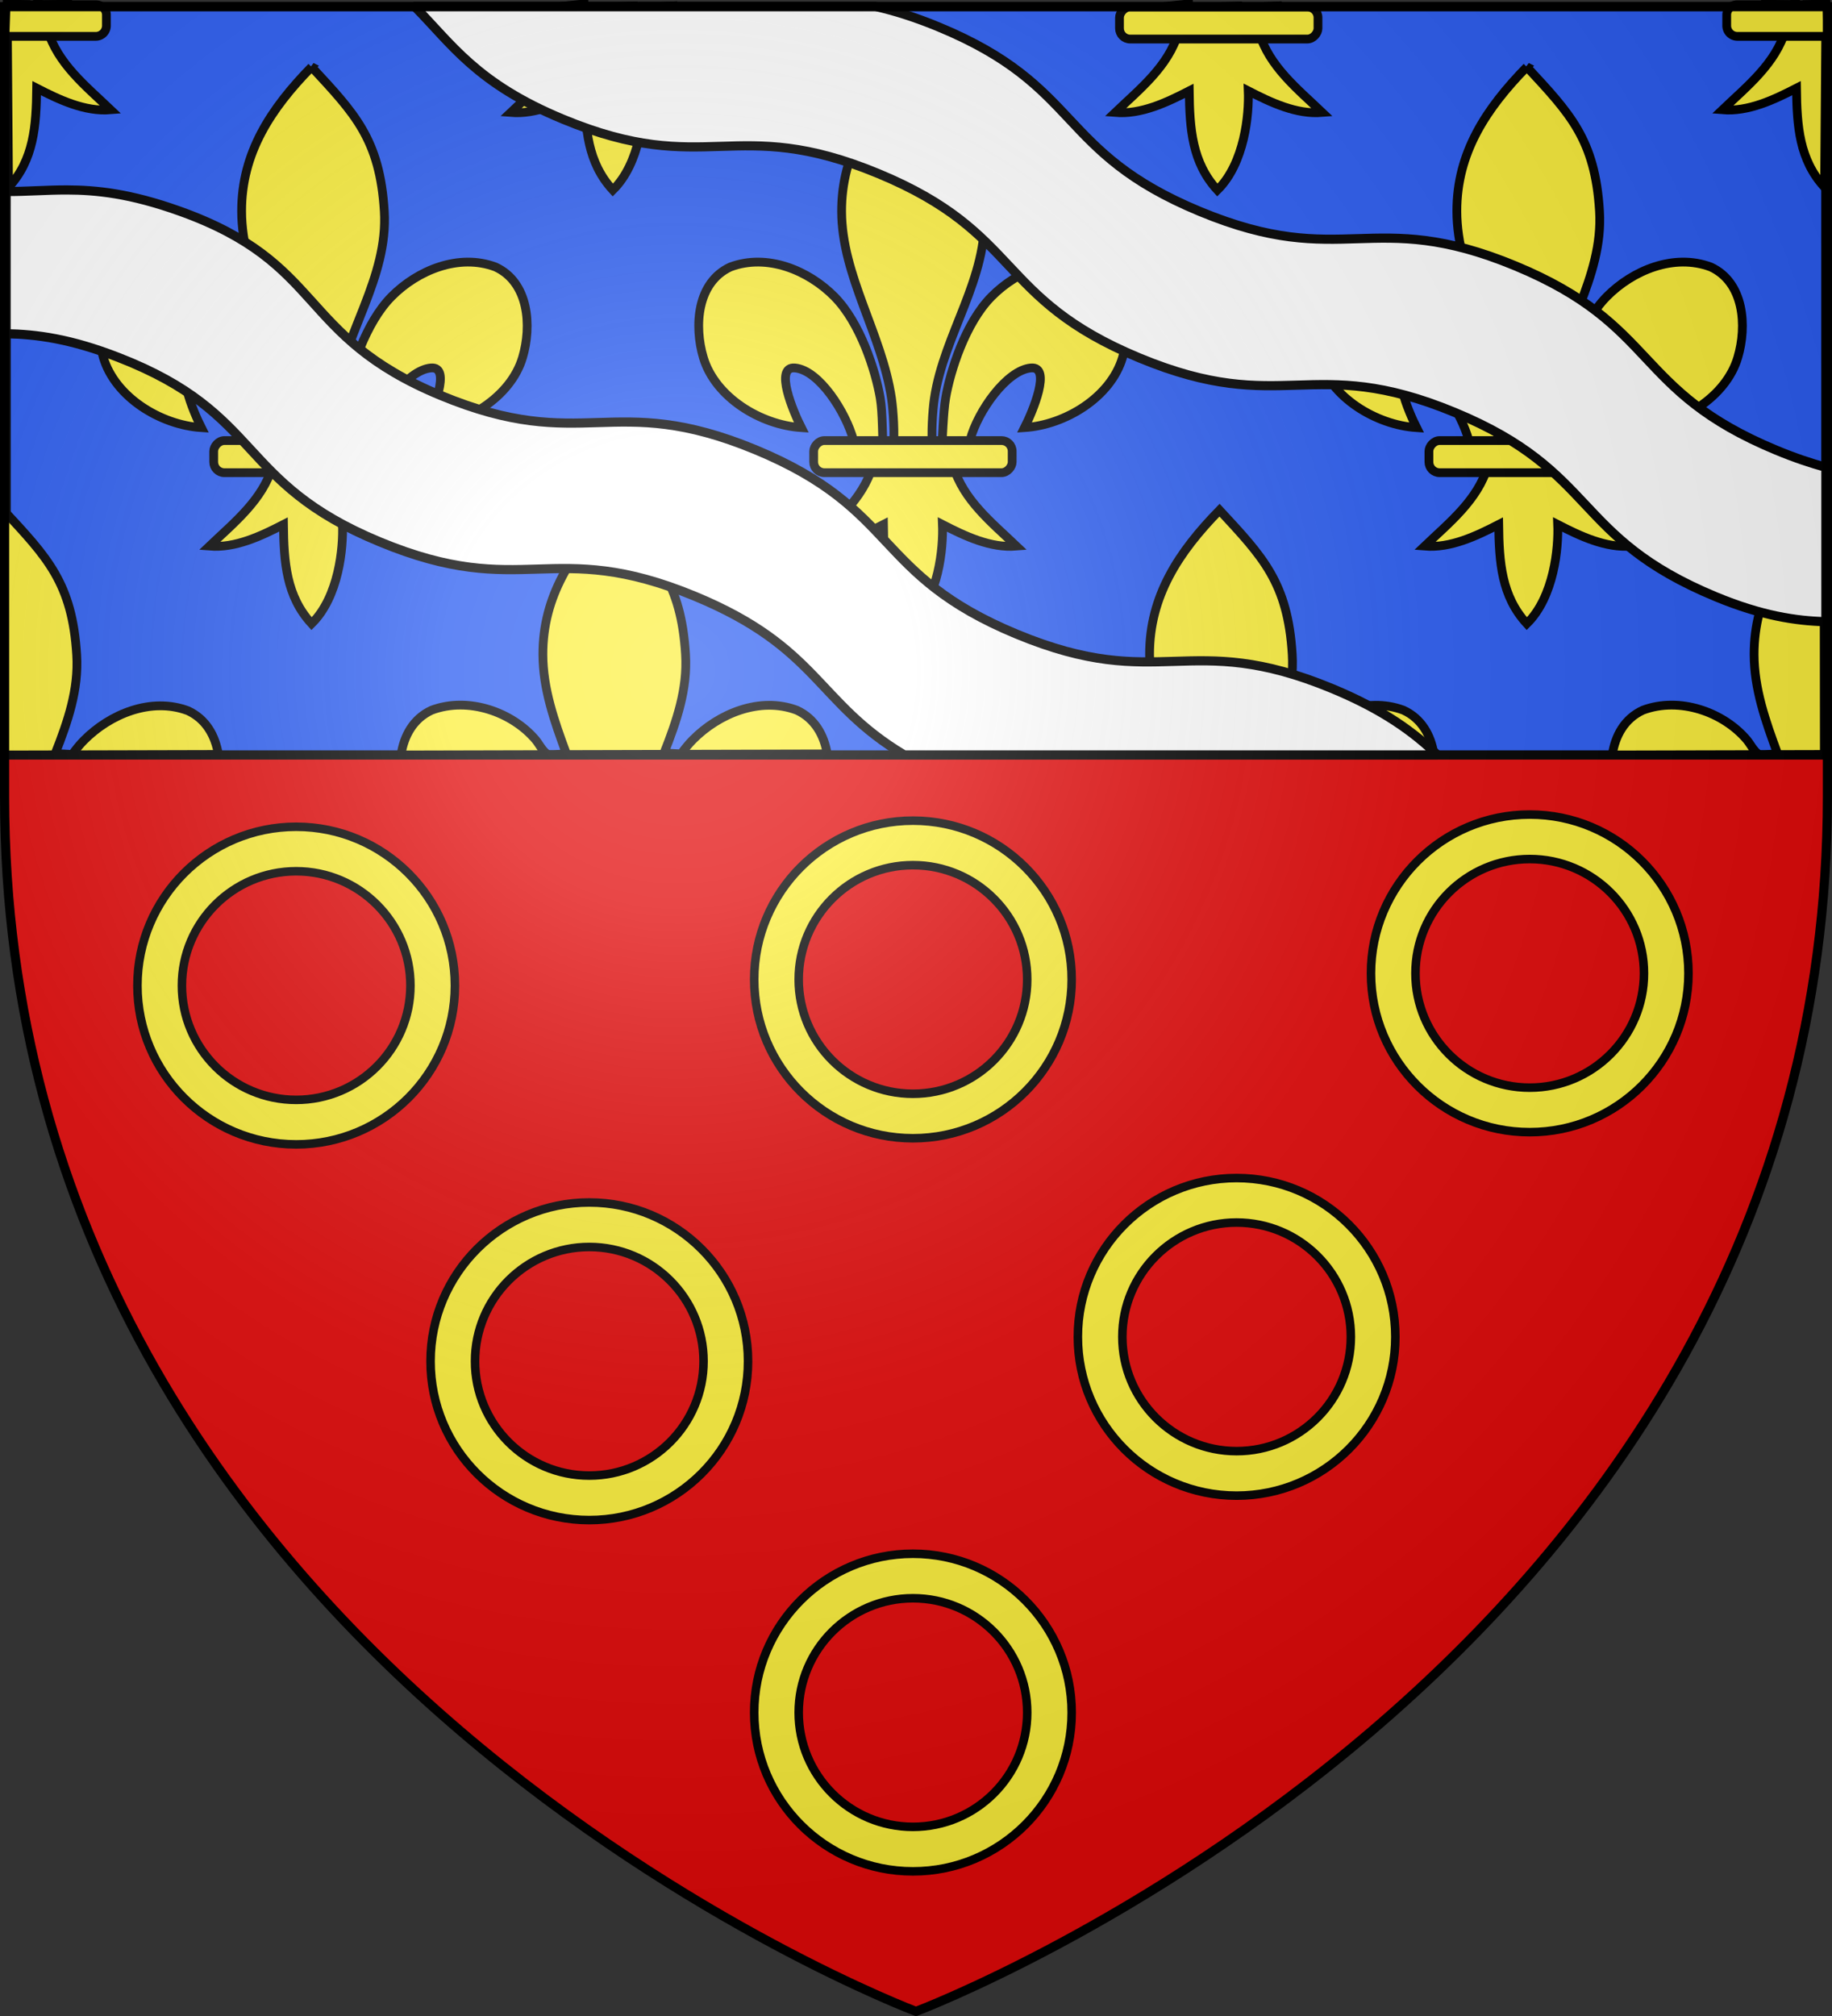 <svg xmlns="http://www.w3.org/2000/svg" xmlns:xlink="http://www.w3.org/1999/xlink" width="600" height="660" version="1.0"><rect width="100%" height="100%" fill="#333333" stroke="none"/><desc>Flag of Canton of Valais (Wallis)</desc><defs><radialGradient xlink:href="#b" id="c" cx="221.445" cy="226.331" r="300" fx="221.445" fy="226.331" gradientTransform="matrix(1.353 0 0 1.349 -77.63 -85.747)" gradientUnits="userSpaceOnUse"/><linearGradient id="b"><stop offset="0" style="stop-color:white;stop-opacity:.314"/><stop offset=".19" style="stop-color:white;stop-opacity:.251"/><stop offset=".6" style="stop-color:#6b6b6b;stop-opacity:.125"/><stop offset="1" style="stop-color:black;stop-opacity:.125"/></linearGradient></defs><g style="display:inline"><path d="M299 658.5s298.5-112.32 298.5-397.772V2.176H.5v258.552C.5 546.18 299 658.5 299 658.5" style="fill:#e20909;fill-opacity:1;fill-rule:evenodd;stroke:none;stroke-width:3;stroke-linecap:butt;stroke-linejoin:miter;stroke-miterlimit:4;stroke-dasharray:none;stroke-opacity:1;display:inline"/></g><g style="display:inline"><path d="M299 508.667c-28.699 0-51.99 23.291-51.99 51.99 0 28.698 23.291 51.99 51.99 51.99s51.99-23.292 51.99-51.99c0-28.699-23.291-51.99-51.99-51.99m0 14.569c20.66 0 37.421 16.762 37.421 37.42 0 20.66-16.762 37.422-37.421 37.422-20.66 0-37.421-16.762-37.421-37.421 0-20.66 16.762-37.421 37.421-37.421" style="opacity:1;fill:#fcef3c;fill-opacity:1;fill-rule:evenodd;stroke:#000;stroke-width:2.8;stroke-linecap:round;stroke-linejoin:round;stroke-miterlimit:4;stroke-dasharray:none;stroke-dashoffset:0;stroke-opacity:1;display:inline"/><g style="stroke:#000;stroke-width:2.8;stroke-miterlimit:4;stroke-dasharray:none;stroke-opacity:1;display:inline"><path d="M189 397.01c-28.699 0-51.99 23.291-51.99 51.99S160.3 500.99 189 500.99 240.99 477.7 240.99 449 217.7 397.01 189 397.01m0 14.569c20.66 0 37.421 16.762 37.421 37.421 0 20.66-16.762 37.421-37.421 37.421-20.66 0-37.421-16.762-37.421-37.421 0-20.66 16.762-37.421 37.421-37.421M401 389.01c-28.699 0-51.99 23.291-51.99 51.99S372.3 492.99 401 492.99 452.99 469.7 452.99 441 429.7 389.01 401 389.01m0 14.569c20.66 0 37.421 16.762 37.421 37.421 0 20.66-16.762 37.421-37.421 37.421-20.66 0-37.421-16.762-37.421-37.421 0-20.66 16.762-37.421 37.421-37.421" style="opacity:1;fill:#fcef3c;fill-opacity:1;fill-rule:evenodd;stroke:#000;stroke-width:2.8;stroke-linecap:round;stroke-linejoin:round;stroke-miterlimit:4;stroke-dasharray:none;stroke-dashoffset:0;stroke-opacity:1" transform="translate(4 -3.343)"/></g><path d="M299 268.667c-28.699 0-51.99 23.291-51.99 51.99 0 28.698 23.291 51.99 51.99 51.99s51.99-23.292 51.99-51.99c0-28.699-23.291-51.99-51.99-51.99m0 14.569c20.66 0 37.421 16.762 37.421 37.42 0 20.66-16.762 37.422-37.421 37.422-20.66 0-37.421-16.762-37.421-37.421 0-20.66 16.762-37.421 37.421-37.421" style="opacity:1;fill:#fcef3c;fill-opacity:1;fill-rule:evenodd;stroke:#000;stroke-width:2.8;stroke-linecap:round;stroke-linejoin:round;stroke-miterlimit:4;stroke-dasharray:none;stroke-dashoffset:0;stroke-opacity:1;display:inline"/><g style="stroke:#000;stroke-width:2.8;stroke-miterlimit:4;stroke-dasharray:none;stroke-opacity:1;display:inline"><path d="M499 261.01c-28.699 0-51.99 23.291-51.99 51.99S470.3 364.99 499 364.99 550.99 341.7 550.99 313 527.7 261.01 499 261.01m0 14.569c20.66 0 37.421 16.762 37.421 37.421 0 20.66-16.762 37.421-37.421 37.421-20.66 0-37.421-16.762-37.421-37.421 0-20.66 16.762-37.421 37.421-37.421M95 265.01c-28.699 0-51.99 23.291-51.99 51.99S66.3 368.99 95 368.99 146.99 345.7 146.99 317 123.7 265.01 95 265.01m0 14.569c20.66 0 37.421 16.762 37.421 37.421 0 20.66-16.762 37.421-37.421 37.421-20.66 0-37.421-16.762-37.421-37.421 0-20.66 16.762-37.421 37.421-37.421" style="opacity:1;fill:#fcef3c;fill-opacity:1;fill-rule:evenodd;stroke:#000;stroke-width:2.8;stroke-linecap:round;stroke-linejoin:round;stroke-miterlimit:4;stroke-dasharray:none;stroke-dashoffset:0;stroke-opacity:1" transform="translate(2 5.657)"/></g><path d="M2.01 2.131h595.98v245.03H2.01z" style="fill:#2b5df2;fill-opacity:1;fill-rule:evenodd;stroke:#000;stroke-width:3.019;stroke-linecap:round;stroke-linejoin:round;stroke-miterlimit:4;stroke-dashoffset:0;stroke-opacity:1"/><g style="stroke:#000;stroke-width:6.01;stroke-miterlimit:4;stroke-dasharray:none;stroke-opacity:1;display:inline" transform="matrix(.478 0 0 .478 321.536 370.876)"><path d="M-48.097-730.047C-18.635-698.2-1.31-680.639 1.716-631.226c2.8 45.728-27.63 83.959-34.188 128.188-1.244 8.39-2.311 25.513-1.187 32.458.832 5.143 3.392 20.855 6.187 1.414.575-3.999.987-24.06 2.75-34.247 3.212-18.561 13.498-51.199 31.344-69.281 17.838-18.075 46.104-29.799 71.312-20.344 22.84 10.538 25 40.3 18.5 62.062-8.138 27.256-39.24 46.12-67.125 47.97 5.526-10.927 18.75-42.114 4.407-40.876-16.603 1.433-36.463 29.681-41.633 49.06-1.947 7.297-1.16 18.627-11.586 18.159 6.875 23.228 26.28 38.598 43.281 54.812-17.722 1.474-35.255-6.867-50.719-14.812.654 15.925-2.437 49.567-21.156 67.937-17.375-18.916-18.956-41.986-19.281-67.937-15.463 7.945-32.996 16.286-50.719 14.812 17.001-16.214 36.407-31.584 43.281-54.812-10.425.468-11.052-10.155-13-17.453-5.17-19.377-23.616-48.333-40.218-49.766-14.344-1.238-1.12 29.949 4.406 40.875-27.884-1.848-58.986-20.713-67.125-47.969-6.499-21.762-4.34-51.524 18.5-62.062 25.208-9.455 53.474 2.27 71.312 20.344 17.846 18.082 28.132 50.72 31.344 69.281 1.763 10.187 1.468 28.834 2.043 32.833 2.796 19.441 6.062 5.143 6.895 0 1.124-6.945.056-24.069-1.188-32.458-6.559-44.23-34.109-84.015-34.187-128.188-.07-39.886 19.983-70.234 47.937-98.82z" style="fill:#fcef3c;fill-opacity:1;fill-rule:evenodd;stroke:#000;stroke-width:6.01;stroke-linecap:butt;stroke-linejoin:miter;stroke-miterlimit:4;stroke-dasharray:none;stroke-opacity:1"/><rect width="136" height="22" x="-20.841" y="-474.154" rx="7.324" ry="7.324" style="fill:#fcef3c;fill-opacity:1;fill-rule:evenodd;stroke:#000;stroke-width:6.01;stroke-linejoin:round;stroke-miterlimit:4;stroke-dasharray:none;stroke-opacity:1" transform="scale(-1 1)"/></g><g style="stroke:#000;stroke-width:6.01;stroke-miterlimit:4;stroke-dasharray:none;stroke-opacity:1;display:inline" transform="matrix(.478 0 0 .478 523.035 370.876)"><path d="M-48.097-730.047C-18.635-698.2-1.31-680.639 1.716-631.226c2.8 45.728-27.63 83.959-34.188 128.188-1.244 8.39-2.311 25.513-1.187 32.458.832 5.143 3.392 20.855 6.187 1.414.575-3.999.987-24.06 2.75-34.247 3.212-18.561 13.498-51.199 31.344-69.281 17.838-18.075 46.104-29.799 71.312-20.344 22.84 10.538 25 40.3 18.5 62.062-8.138 27.256-39.24 46.12-67.125 47.97 5.526-10.927 18.75-42.114 4.407-40.876-16.603 1.433-36.463 29.681-41.633 49.06-1.947 7.297-1.16 18.627-11.586 18.159 6.875 23.228 26.28 38.598 43.281 54.812-17.722 1.474-35.255-6.867-50.719-14.812.654 15.925-2.437 49.567-21.156 67.937-17.375-18.916-18.956-41.986-19.281-67.937-15.463 7.945-32.996 16.286-50.719 14.812 17.001-16.214 36.407-31.584 43.281-54.812-10.425.468-11.052-10.155-13-17.453-5.17-19.377-23.616-48.333-40.218-49.766-14.344-1.238-1.12 29.949 4.406 40.875-27.884-1.848-58.986-20.713-67.125-47.969-6.499-21.762-4.34-51.524 18.5-62.062 25.208-9.455 53.474 2.27 71.312 20.344 17.846 18.082 28.132 50.72 31.344 69.281 1.763 10.187 1.468 28.834 2.043 32.833 2.796 19.441 6.062 5.143 6.895 0 1.124-6.945.056-24.069-1.188-32.458-6.559-44.23-34.109-84.015-34.187-128.188-.07-39.886 19.983-70.234 47.937-98.82z" style="fill:#fcef3c;fill-opacity:1;fill-rule:evenodd;stroke:#000;stroke-width:6.01;stroke-linecap:butt;stroke-linejoin:miter;stroke-miterlimit:4;stroke-dasharray:none;stroke-opacity:1"/><rect width="136" height="22" x="-20.841" y="-474.154" rx="7.324" ry="7.324" style="fill:#fcef3c;fill-opacity:1;fill-rule:evenodd;stroke:#000;stroke-width:6.01;stroke-linejoin:round;stroke-miterlimit:4;stroke-dasharray:none;stroke-opacity:1" transform="scale(-1 1)"/></g><g style="stroke:#000;stroke-width:6.01;stroke-miterlimit:4;stroke-dasharray:none;stroke-opacity:1;display:inline" transform="matrix(.478 0 0 .478 125.035 370.876)"><path d="M-48.097-730.047C-18.635-698.2-1.31-680.639 1.716-631.226c2.8 45.728-27.63 83.959-34.188 128.188-1.244 8.39-2.311 25.513-1.187 32.458.832 5.143 3.392 20.855 6.187 1.414.575-3.999.987-24.06 2.75-34.247 3.212-18.561 13.498-51.199 31.344-69.281 17.838-18.075 46.104-29.799 71.312-20.344 22.84 10.538 25 40.3 18.5 62.062-8.138 27.256-39.24 46.12-67.125 47.97 5.526-10.927 18.75-42.114 4.407-40.876-16.603 1.433-36.463 29.681-41.633 49.06-1.947 7.297-1.16 18.627-11.586 18.159 6.875 23.228 26.28 38.598 43.281 54.812-17.722 1.474-35.255-6.867-50.719-14.812.654 15.925-2.437 49.567-21.156 67.937-17.375-18.916-18.956-41.986-19.281-67.937-15.463 7.945-32.996 16.286-50.719 14.812 17.001-16.214 36.407-31.584 43.281-54.812-10.425.468-11.052-10.155-13-17.453-5.17-19.377-23.616-48.333-40.218-49.766-14.344-1.238-1.12 29.949 4.406 40.875-27.884-1.848-58.986-20.713-67.125-47.969-6.499-21.762-4.34-51.524 18.5-62.062 25.208-9.455 53.474 2.27 71.312 20.344 17.846 18.082 28.132 50.72 31.344 69.281 1.763 10.187 1.468 28.834 2.043 32.833 2.796 19.441 6.062 5.143 6.895 0 1.124-6.945.056-24.069-1.188-32.458-6.559-44.23-34.109-84.015-34.187-128.188-.07-39.886 19.983-70.234 47.937-98.82z" style="fill:#fcef3c;fill-opacity:1;fill-rule:evenodd;stroke:#000;stroke-width:6.01;stroke-linecap:butt;stroke-linejoin:miter;stroke-miterlimit:4;stroke-dasharray:none;stroke-opacity:1"/><rect width="136" height="22" x="-20.841" y="-474.154" rx="7.324" ry="7.324" style="fill:#fcef3c;fill-opacity:1;fill-rule:evenodd;stroke:#000;stroke-width:6.01;stroke-linejoin:round;stroke-miterlimit:4;stroke-dasharray:none;stroke-opacity:1" transform="scale(-1 1)"/></g><g style="stroke:#000;stroke-width:6.01;stroke-miterlimit:4;stroke-dasharray:none;stroke-opacity:1;display:inline" transform="matrix(.478 0 0 .478 223.701 228.916)"><path d="M-34.046-474.774c.075 1.62.2 3.046.387 4.194.832 5.143 3.392 20.855 6.187 1.414.128-.887.247-2.565.375-4.75l19.18-.907c-1.947 7.298-1.16 18.628-11.586 18.16 6.875 23.228 26.28 38.598 43.281 54.812-17.722 1.474-35.255-6.867-50.719-14.812.654 15.925-2.437 49.567-21.156 67.937-17.375-18.916-18.956-41.986-19.281-67.937-15.463 7.945-32.996 16.286-50.719 14.812 17.001-16.214 36.407-31.584 43.281-54.812-10.425.468-11.052-10.155-13-17.453l19.94-2.097c.083 2.59.174 4.6.322 5.633 2.796 19.441 6.062 5.143 6.895 0 .153-.946.265-2.081.342-3.357z" style="fill:#fcef3c;fill-opacity:1;fill-rule:evenodd;stroke:#000;stroke-width:6.01;stroke-linecap:butt;stroke-linejoin:miter;stroke-miterlimit:4;stroke-dasharray:none;stroke-opacity:1"/><rect width="136" height="22" x="-20.841" y="-474.154" rx="7.324" ry="7.324" style="fill:#fcef3c;fill-opacity:1;fill-rule:evenodd;stroke:#000;stroke-width:6.01;stroke-linejoin:round;stroke-miterlimit:4;stroke-dasharray:none;stroke-opacity:1" transform="scale(-1 1)"/></g><g style="stroke:#000;stroke-width:6.01;stroke-miterlimit:4;stroke-dasharray:none;stroke-opacity:1;display:inline"><path d="M-48.097-730.047C-18.635-698.2-1.31-680.639 1.716-631.226c1.465 23.917-6.16 45.783-14.706 67.528l11.681.604c2.454-3.49 5.097-6.73 7.93-9.6 17.839-18.075 46.105-29.799 71.313-20.344 12.443 5.741 18.748 17.188 20.86 29.939l-292.02.72c1.99-13.039 8.296-24.81 20.973-30.659 25.208-9.455 55.241 1.326 71.312 20.344 2.584 3.057 6.07 10.409 9.942 10.188l11.112-.634c-8.293-22.34-16.106-44.592-16.147-68.086-.07-39.886 19.983-70.234 47.937-98.82z" style="fill:#fcef3c;fill-opacity:1;fill-rule:evenodd;stroke:#000;stroke-width:6.01;stroke-linecap:butt;stroke-linejoin:miter;stroke-miterlimit:4;stroke-dasharray:none;stroke-opacity:1" transform="matrix(.478 0 0 .478 223.701 515.977)"/></g><g style="stroke:#000;stroke-width:6.01;stroke-miterlimit:4;stroke-dasharray:none;stroke-opacity:1;display:inline"><path d="M-48.097-730.047C-18.635-698.2-1.31-680.639 1.716-631.226c1.465 23.917-6.16 45.783-14.706 67.528l11.681.604c2.454-3.49 5.097-6.73 7.93-9.6 17.839-18.075 46.105-29.799 71.313-20.344 12.443 5.741 18.748 17.188 20.86 29.939l-292.02.72c1.99-13.039 8.296-24.81 20.973-30.659 25.208-9.455 55.241 1.326 71.312 20.344 2.584 3.057 6.07 10.409 9.942 10.188l11.112-.634c-8.293-22.34-16.106-44.592-16.147-68.086-.07-39.886 19.983-70.234 47.937-98.82z" style="fill:#fcef3c;fill-opacity:1;fill-rule:evenodd;stroke:#000;stroke-width:6.01;stroke-linecap:butt;stroke-linejoin:miter;stroke-miterlimit:4;stroke-dasharray:none;stroke-opacity:1" transform="matrix(.478 0 0 .478 422.398 515.977)"/></g><g style="stroke:#000;stroke-width:6.01;stroke-miterlimit:4;stroke-dasharray:none;stroke-opacity:1;display:inline"><path d="m-48.097-730.047.21 167.31-145.34.358c1.991-13.039 8.297-24.81 20.974-30.659 25.208-9.455 55.241 1.326 71.312 20.344 2.584 3.057 6.07 10.409 9.942 10.188l11.112-.634c-8.293-22.34-16.106-44.592-16.147-68.086-.07-39.886 19.983-70.234 47.937-98.82z" style="fill:#fcef3c;fill-opacity:1;fill-rule:evenodd;stroke:#000;stroke-width:6.01;stroke-linecap:butt;stroke-linejoin:miter;stroke-miterlimit:4;stroke-dasharray:none;stroke-opacity:1" transform="matrix(.478 0 0 .478 620.388 515.977)"/></g><g style="stroke:#000;stroke-width:6.01;stroke-miterlimit:4;stroke-dasharray:none;stroke-opacity:1;display:inline"><path d="M-48.097-730.047C-18.635-698.2-1.31-680.639 1.716-631.226c1.465 23.917-6.16 45.783-14.706 67.528l11.681.604c2.454-3.49 5.097-6.73 7.93-9.6 17.839-18.075 46.105-29.799 71.313-20.344 12.443 5.741 18.748 17.188 20.86 29.939l-146.68.361z" style="fill:#fcef3c;fill-opacity:1;fill-rule:evenodd;stroke:#000;stroke-width:6.01;stroke-linecap:butt;stroke-linejoin:miter;stroke-miterlimit:4;stroke-dasharray:none;stroke-opacity:1" transform="matrix(.478 0 0 .478 24.297 516.149)"/></g><g style="stroke:#000;stroke-width:6.01;stroke-miterlimit:4;stroke-dasharray:none;stroke-opacity:1;display:inline" transform="matrix(.478 0 0 .478 421.691 228.916)"><path d="M-34.046-474.774c.075 1.62.2 3.046.387 4.194.832 5.143 3.392 20.855 6.187 1.414.128-.887.247-2.565.375-4.75l19.18-.907c-1.947 7.298-1.16 18.628-11.586 18.16 6.875 23.228 26.28 38.598 43.281 54.812-17.722 1.474-35.255-6.867-50.719-14.812.654 15.925-2.437 49.567-21.156 67.937-17.375-18.916-18.956-41.986-19.281-67.937-15.463 7.945-32.996 16.286-50.719 14.812 17.001-16.214 36.407-31.584 43.281-54.812-10.425.468-11.052-10.155-13-17.453l19.94-2.097c.083 2.59.174 4.6.322 5.633 2.796 19.441 6.062 5.143 6.895 0 .153-.946.265-2.081.342-3.357z" style="fill:#fcef3c;fill-opacity:1;fill-rule:evenodd;stroke:#000;stroke-width:6.01;stroke-linecap:butt;stroke-linejoin:miter;stroke-miterlimit:4;stroke-dasharray:none;stroke-opacity:1"/><rect width="136" height="22" x="-20.841" y="-474.154" rx="7.324" ry="7.324" style="fill:#fcef3c;fill-opacity:1;fill-rule:evenodd;stroke:#000;stroke-width:6.01;stroke-linejoin:round;stroke-miterlimit:4;stroke-dasharray:none;stroke-opacity:1" transform="scale(-1 1)"/></g><g style="stroke:#000;stroke-width:6.01;stroke-miterlimit:4;stroke-dasharray:none;stroke-opacity:1;display:inline"><path d="M-48.097-348.726c-17.375-18.916-18.956-41.986-19.281-67.937-15.463 7.945-32.996 16.286-50.719 14.812 17.001-16.214 36.407-31.584 43.281-54.812-10.425.468-11.052-10.155-13-17.453l15.694.2 4.246-.447c.083 2.59.174 2.75.322 3.783 2.796 19.441 6.062 5.143 6.895 0 .153-.946.265-2.081.342-3.357l13.17-.42z" style="fill:#fcef3c;fill-opacity:1;fill-rule:evenodd;stroke:#000;stroke-width:6.01;stroke-linecap:butt;stroke-linejoin:miter;stroke-miterlimit:4;stroke-dasharray:none;stroke-opacity:1" transform="matrix(.478 0 0 .478 620.565 228.032)"/><path d="M46.406-473.784h61.43c4.057 0 7.323 2.896 7.323 6.954v7.351a7.31 7.31 0 0 1-7.324 7.325H45.666z" style="fill:#fcef3c;fill-opacity:1;fill-rule:evenodd;stroke-linejoin:round" transform="matrix(-.478 0 0 .478 620.565 228.032)"/></g><g style="stroke:#000;stroke-width:6.01;stroke-miterlimit:4;stroke-dasharray:none;stroke-opacity:1;display:inline"><path d="M-48.097-348.726c-17.375-18.916-18.956-41.986-19.281-67.937-15.463 7.945-32.996 16.286-50.719 14.812 17.001-16.214 36.407-31.584 43.281-54.812-10.425.468-11.052-10.155-13-17.453l15.694.2 4.246-.447c.083 2.59.174 2.75.322 3.783 2.796 19.441 6.062 5.143 6.895 0 .153-.946.265-2.081.342-3.357l13.17-.42z" style="fill:#fcef3c;fill-opacity:1;fill-rule:evenodd;stroke:#000;stroke-width:6.01;stroke-linecap:butt;stroke-linejoin:miter;stroke-miterlimit:4;stroke-dasharray:none;stroke-opacity:1" transform="matrix(-.478 0 0 .478 -20.192 228.032)"/><path d="M46.406-473.784h61.43c4.057 0 7.323 2.896 7.323 6.954v7.351a7.31 7.31 0 0 1-7.324 7.325H45.666z" style="fill:#fcef3c;fill-opacity:1;fill-rule:evenodd;stroke-linejoin:round" transform="matrix(.478 0 0 .478 -20.192 228.032)"/></g><path d="M21.875 62.188c-6.863-.01-13.066.543-19.875.5v46.562c9.94.182 21.06 1.64 36.844 7.781 47.601 18.52 38.367 40.831 85.562 60.375s56.024-1.731 103.219 17.813c40.48 16.763 39.777 34.809 68.531 51.937h174.625c-7.717-7.361-17.458-14.68-34.531-21.75-47.195-19.544-56.024 1.763-103.219-17.781s-38.367-40.831-85.562-60.375-55.993 1.731-103.188-17.812-37.493-43.253-85.593-60.375c-15.997-5.695-27.072-6.861-36.813-6.876M135.781 2.125c12.24 12.349 20.196 25.133 48.625 36.906 47.195 19.544 56.024-1.762 103.219 17.782 47.195 19.543 38.368 40.83 85.563 60.375 47.194 19.543 56.023-1.732 103.218 17.812s38.368 40.831 85.563 60.375c14.924 6.18 26.187 7.916 36.031 8.156V152.97c-4.89-1.297-10.249-3.103-16.187-5.563-47.195-19.544-38.368-40.83-85.563-60.375-47.195-19.544-56.024 1.763-103.219-17.781S354.664 28.388 307.47 8.844c-7.862-3.256-14.633-5.352-20.719-6.719z" style="fill:#fff;fill-opacity:1;fill-rule:evenodd;stroke:#000;stroke-width:3;stroke-linecap:round;stroke-linejoin:round;stroke-miterlimit:4;stroke-dasharray:none;stroke-dashoffset:0;stroke-opacity:1"/></g><g style="display:inline"><path d="M300 658.5s298.5-112.32 298.5-397.772V2.176H1.5v258.552C1.5 546.18 300 658.5 300 658.5" style="opacity:1;fill:url(#c);fill-opacity:1;fill-rule:evenodd;stroke:none;stroke-width:1px;stroke-linecap:butt;stroke-linejoin:miter;stroke-opacity:1"/></g><path d="M300 658.5S1.5 546.18 1.5 260.728V2.176h597v258.552C598.5 546.18 300 658.5 300 658.5z" style="opacity:1;fill:none;fill-opacity:1;fill-rule:evenodd;stroke:#000;stroke-width:3;stroke-linecap:butt;stroke-linejoin:miter;stroke-miterlimit:4;stroke-dasharray:none;stroke-opacity:1"/></svg>